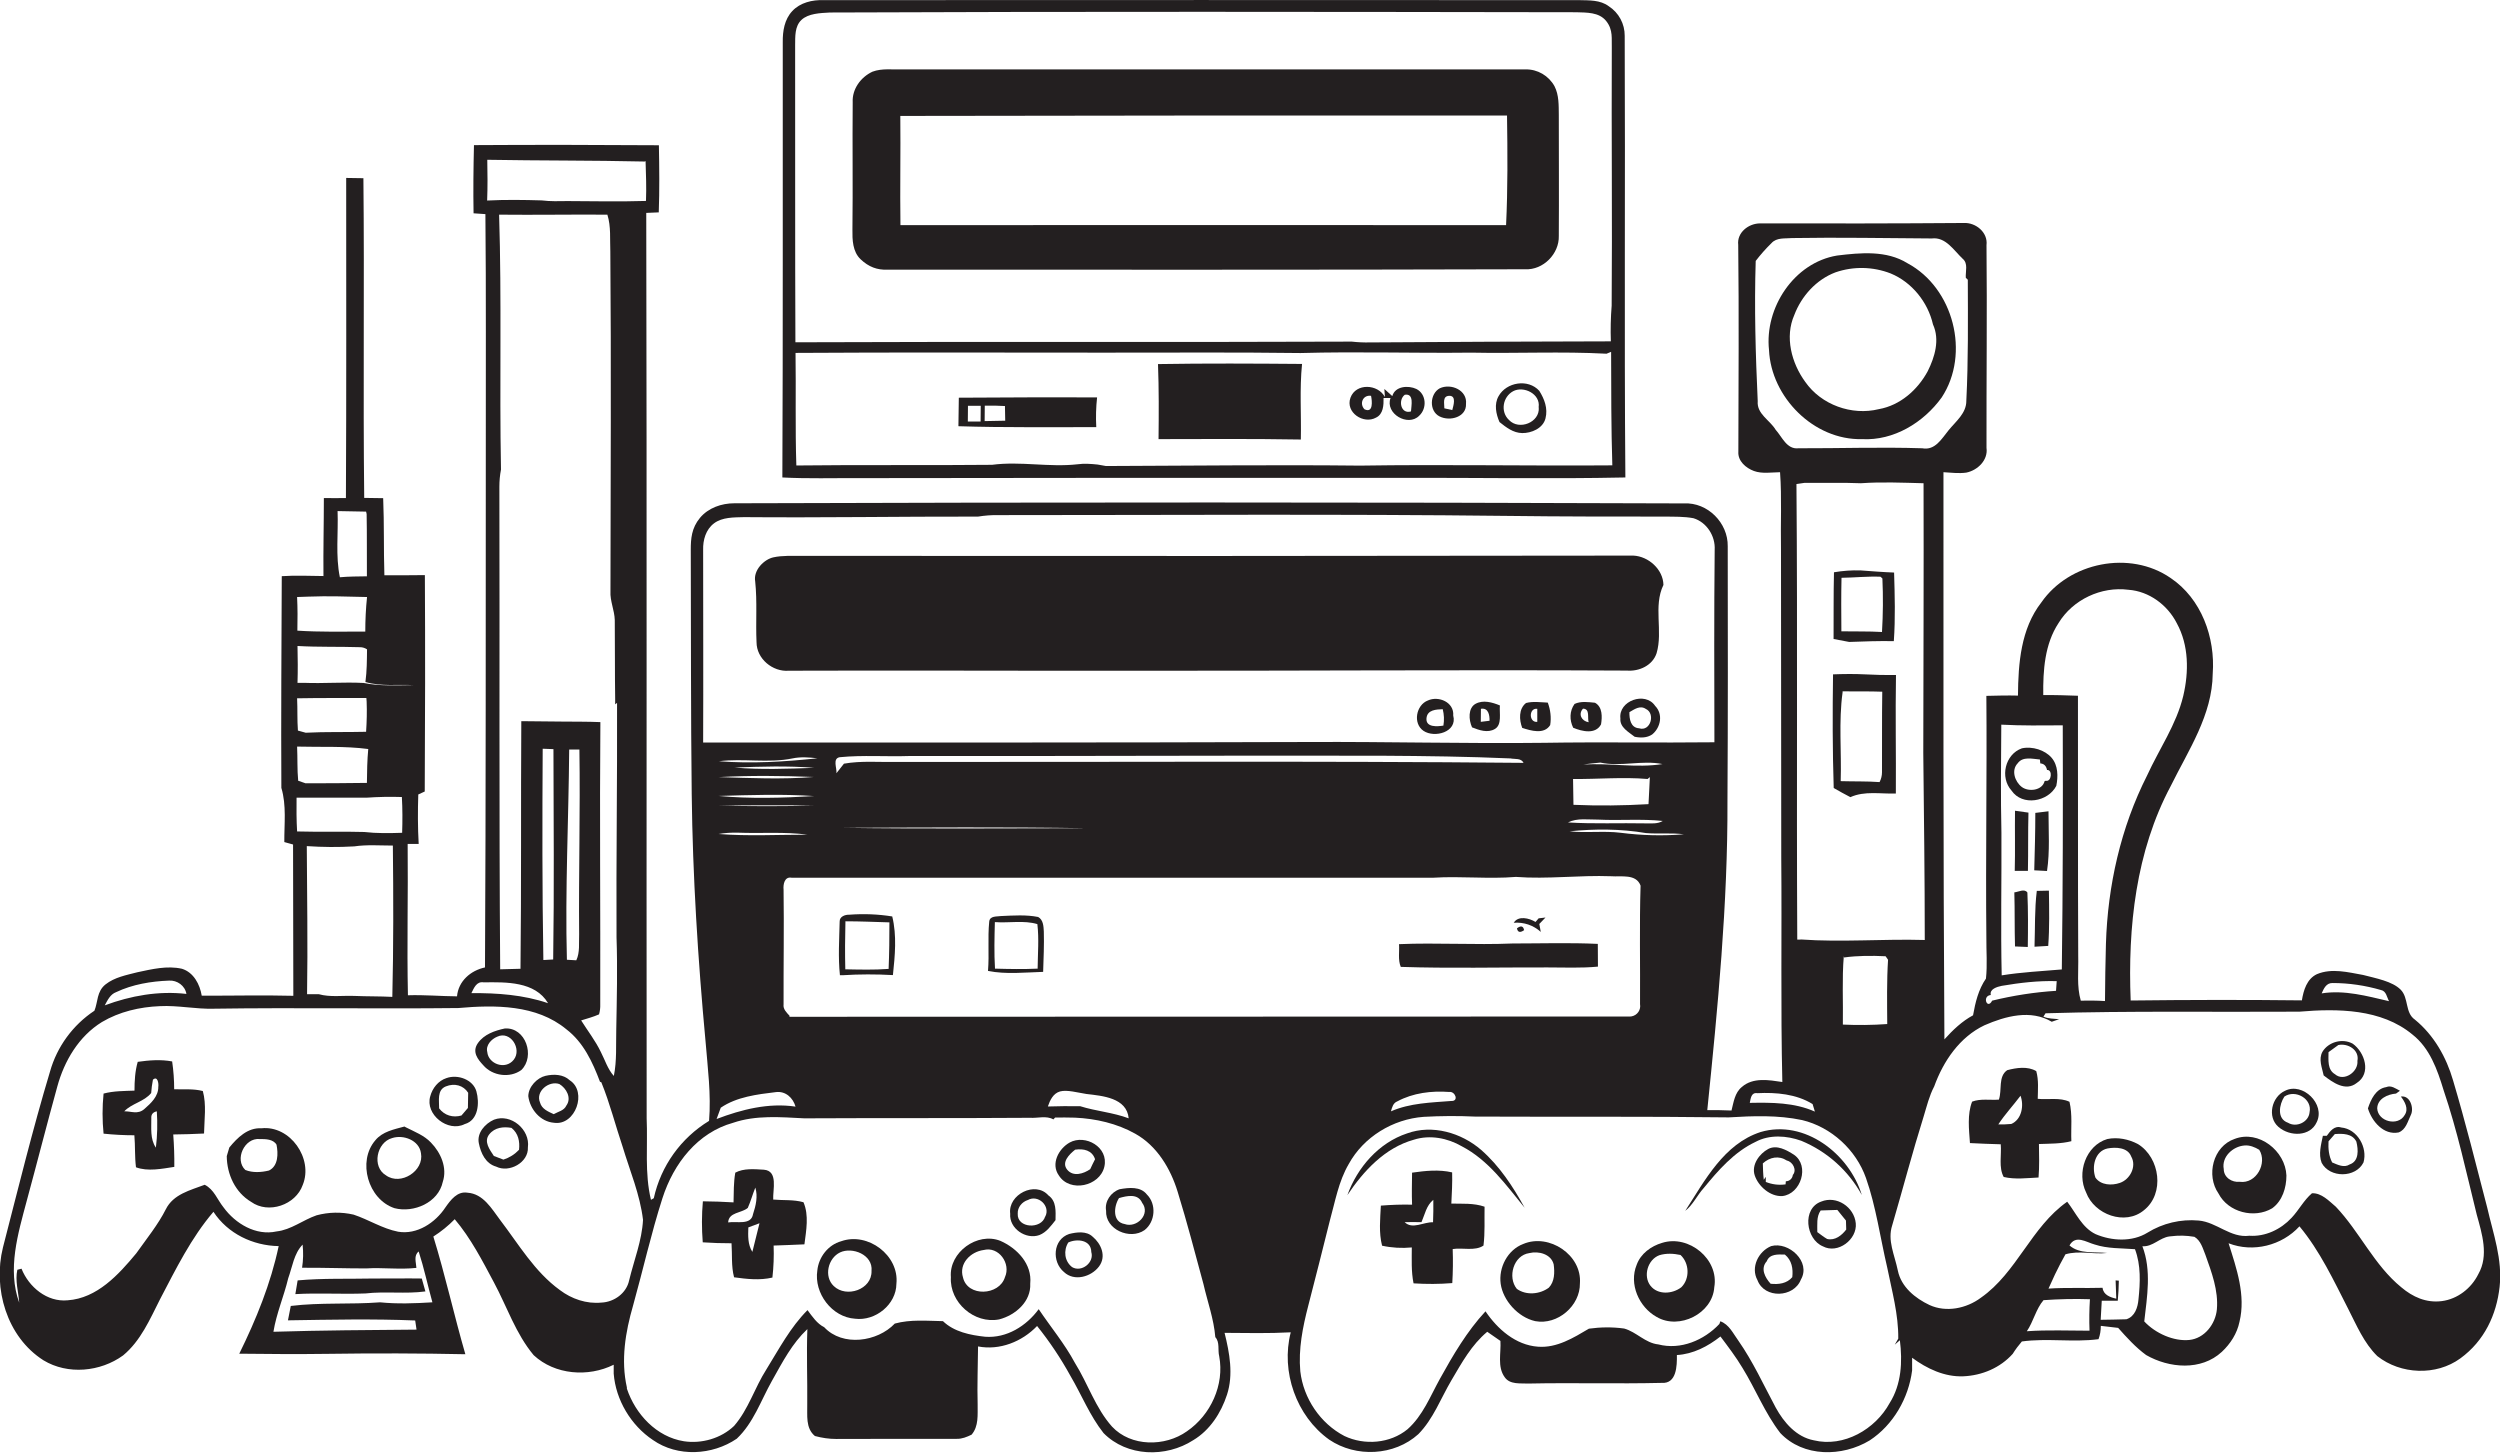 <?xml version="1.0" encoding="utf-8"?>
<!-- Generator: Adobe Illustrator 19.2.0, SVG Export Plug-In . SVG Version: 6.00 Build 0)  -->
<svg version="1.1" id="Layer_1" xmlns="http://www.w3.org/2000/svg" xmlns:xlink="http://www.w3.org/1999/xlink" x="0px" y="0px"
	 viewBox="0 0 1858.8 1080" style="enable-background:new 0 0 1858.8 1080;" xml:space="preserve">
<style type="text/css">
	.st0{fill:#231F20;}
</style>
<title>biseeise_Gaming_console_flat_black_logo_White_background_08f028a9-83ef-4c8e-973f-190b3191c5e1</title>
<path class="st0" d="M1115.2,524.5c-5.6-2.3-12.5-4.3-18.1-1.2s-5.2,11.8-2.6,17.5c5.3,2.1,11.6,4.4,17,1.2
	S1114.7,530.3,1115.2,524.5z M1107.5,535.9l-6.5,0.8c0-3.3,0-6.5,0.1-9.7C1106.7,526.1,1107.6,531.7,1107.5,535.9z"/>
<path class="st0" d="M1061.7,520.8c-8.8,3.3-11.4,17.1-3.3,22.6s25.4,1,22.1-11.4C1081.3,522.1,1069.6,517.2,1061.7,520.8z
	 M1073.2,539.5c-4.4,0.7-13,1.5-12.6-5.2s7.4-6.8,12.1-7C1073.7,531.3,1073.9,535.4,1073.2,539.5L1073.2,539.5z"/>
<path class="st0" d="M712.9,295.7c-0.1,7.1-0.2,14.1-0.3,21.2c34.1,1.1,68.3,0.6,102.5,0.7c-0.4-7.4-0.2-14.8,0.6-22.1
	C781.4,295.3,747.2,295.5,712.9,295.7z M729.1,313.4h-9.5c0-3.9,0-7.8,0.1-11.7h9.5C729.2,305.4,729.1,309.4,729.1,313.4
	L729.1,313.4z M732.1,313.1c0-3.8,0-7.7,0.1-11.5c5-0.1,10,0,15,0.3l0.2,10.9L732.1,313.1z"/>
<path class="st0" d="M1497.7,663.5c0.4,13.4,0.1,26.8,0.5,40.2l9.5,0.4c0.2-13.5,0.3-27-0.3-40.5
	C1505.2,660.5,1500.8,663.2,1497.7,663.5z"/>
<path class="st0" d="M1528.9,584.3c1.4-6.9,1.4-15.2-3.5-20.9s-14.3-8.7-22.1-7c-12.5,4.4-16.5,21.6-7.7,31.4
	C1503.6,599.6,1522.8,596.2,1528.9,584.3z M1500.2,567.5c3.8-5.3,11.1-3.2,16.5-2.8l0.3,2.9c2.7,0.2,4.4,1.8,5,4.9
	c4.3-0.4,3.4,9.1-0.9,8l-0.9,0.3c-1.7,7-11.9,8.2-17,4.3S1495.2,572.7,1500.2,567.5L1500.2,567.5z"/>
<path class="st0" d="M659.6,200.5c158.1,0,316.3,0.2,474.4-0.3c13.4,0.7,25.4-11.5,25-24.8c0.2-29.9,0-59.9,0-89.8
	c-0.1-7.2,0.2-14.9-3.2-21.5c-4.3-7.8-12.6-12.7-21.6-12.5H671.4c-7.5,0.3-15.5-1-22.7,1.7c-8.8,4.1-15.2,13-14.7,22.7
	c-0.3,31.5,0.2,63-0.2,94.6c-0.1,7.7,0.1,16.5,6.1,22.2S652.3,200.8,659.6,200.5z M669.4,86.2c150.4-0.3,300.8-0.4,451.1-0.3
	c0.4,27.2,0.6,54.4-0.7,81.5c-150.1-0.1-300.2-0.1-450.3,0C669.1,140.4,669.7,113.3,669.4,86.2L669.4,86.2z"/>
<path class="st0" d="M638.3,355.5c133.7-0.2,267.5-0.3,401.2-0.2c56.3-0.2,112.7,0.9,169-0.3c-0.9-109.4,0-218.9-0.5-328.3
	c0.1-8.9-4.4-17.3-11.9-22.1c-6.3-4.7-14.4-4.3-21.8-4.5C987,0,799.7,0,612.4,0.1C604-0.2,595,1.9,589.1,8.2s-7.2,15-7.1,23.1
	c-0.1,107.9,0.2,215.8-0.3,323.7C600.6,356,619.5,355.4,638.3,355.5z M1011.2,346.2c-63-0.7-126,0.1-188.9,0.3l-6.2-1.1
	c-5-0.5-9.9-0.9-14.9-0.2c-21.2,2.4-42.4-2.4-63.6,0.4c-48.5,0.5-97-0.1-145.5,0.5c-0.9-27.9-0.2-55.8-0.6-83.7
	c74.6-0.5,149.2-0.2,223.8-0.2c50.6,0.1,101.1-0.4,151.7,0.3c42.3-1.2,84.6,0.2,126.9-0.3c33.5,0.7,67.1-1,100.6,0.8l3.4-1.4
	c0.1,28.1,0,56.3,0.9,84.4C1136.3,346.5,1073.8,345.2,1011.2,346.2L1011.2,346.2z M591.2,33.6c0.1-6.4-0.4-14,4.7-18.8
	s13.9-5.1,21.2-5.5C802,8.5,986.9,8.8,1171.9,9.1c7.7,0.3,16.9-0.2,22.3,6.5s3.9,13.4,4.2,20.3c-0.3,63.8,0.4,127.6-0.1,191.4
	c-0.7,8.8-0.9,17.7-0.6,26.5c-59.7,0.1-119.5,0.4-179.2,0.8c-4.5,0.1-9-0.1-13.4-0.6c-137.9,0.6-275.8-0.1-413.7,0.5
	C591.1,180.9,591.3,107.2,591.2,33.6z"/>
<path class="st0" d="M861,270.7c0.7,18.6,0.6,37.2,0.4,55.8c35.3-0.1,70.6-0.3,105.8,0.3c0.4-18.7-1-37.5,0.9-56.2
	C932.4,270.3,896.7,270.1,861,270.7z"/>
<path class="st0" d="M1498,647.5h9.8c0.3-14.4,0-28.9,0.4-43.3l-10-1.4C1498,617.6,1498.4,632.5,1498,647.5z"/>
<path class="st0" d="M1053.1,289.2c-5.9-2.8-15.8-2.2-17.9,5.3l-5.9-5.3l0.4,6c-5.2-9.8-21.6-10.5-25.6,0.5s9.8,20,19,14.8
	c5.5-2.6,5.7-9.4,5.6-14.6h5.2c-4.3,11.6,13,21.7,21.3,13.2C1061.2,303.6,1060.5,292.9,1053.1,289.2z M1014.5,304.3
	c-4-4.2-1.1-10.9,4.9-10C1020.2,298.1,1021.2,307.5,1014.5,304.3L1014.5,304.3z M1049.1,305.9c-7.6,2.3-9.8-8.5-4.6-12.4
	C1051.6,292.4,1049.3,301.6,1049.1,305.9L1049.1,305.9z"/>
<path class="st0" d="M1386.6,501.4c-7.9-0.4-15.8-0.3-23.7,0c-0.4,28.2-0.4,56.4,0.5,84.5c4.1,2.4,8.2,4.6,12.4,6.8
	c10.6-4.8,22.5-2.3,33.8-2.7c0.2-29.4-0.4-58.7,0.1-88.1C1402,502,1394.3,501.8,1386.6,501.4z M1399.3,574.2c0,2.5-0.6,5-1.8,7.3
	c-9.6-0.7-19.2-0.4-28.9-0.7c0.7-22-1.6-44.2,1.4-66V514c9.8,0.2,19.7-0.1,29.5,0.3C1399.2,534.3,1399.4,554.3,1399.3,574.2
	L1399.3,574.2z"/>
<path class="st0" d="M1514.4,662.4c-1.7,13.8-1.2,27.7-1.7,41.5l10.2-0.6c1-13.7,0.7-27.4,0.5-41.1L1514.4,662.4z"/>
<path class="st0" d="M1114.2,294.6c-3.4,6-1.9,13.2,0.7,19.2c4.9,3.9,10.2,8.1,16.9,8.2s15.4-3.4,17.3-10.9s-0.8-14.4-4.6-20.5
	C1136.2,281.4,1120,284.1,1114.2,294.6z M1144.1,303c0.9,11.1-14.7,17.2-22.1,9.3c-6.6-6.1-4.7-17.2,3-21.4s20.6,1.9,19,12
	L1144.1,303z"/>
<path class="st0" d="M1408.1,476.7c1.2-17,0.7-34,0.2-51c-8.4-0.3-16.7-1-25-1.6c-6.6-0.2-13.2,0.3-19.7,1.4
	c-0.4,16.5-0.2,33.1-0.3,49.6l11.6,2.2C1385.8,476.9,1396.9,476.5,1408.1,476.7z M1369.2,429.6c9.6-0.1,19.3-1.2,29-0.8l1.4,1.3
	c0.6,13.3,0.5,26.5-0.3,39.8c-10.1-0.6-20.2-0.3-30.2-0.5c-0.1-13.2-0.2-26.5,0.1-39.7V429.6z"/>
<path class="st0" d="M1070.5,288.7c-7.5,4.1-8.1,16.9-0.2,20.9s20.2,0.4,19.7-9.3C1091.1,290.1,1078.8,284.8,1070.5,288.7z
	 M1079.8,304.9l-5.9-1.3c0.1-3.4-1.7-9.2,3.7-9.3S1080.7,301.4,1079.8,304.9L1079.8,304.9z"/>
<path class="st0" d="M1384.4,326.5c23.6,1.3,45.8-12.3,59.3-31c21.4-32.6,8.8-81.5-25.5-99.8c-15.6-9.7-34.9-7.8-52.3-5.7
	c-32,5.3-54,38.8-50.6,70.3C1316.9,295.4,1348.7,327.4,1384.4,326.5z M1334.1,234.2c5.3-14,16.3-26.3,30.6-31.7
	c13.3-4.6,27.9-4.3,41,0.8c15.8,6.5,27.7,21.3,31.5,37.9c5.2,11.4,1.4,24.2-3.9,34.8c-7.5,13.9-20.5,25.4-36.3,28.2
	c-20.2,5-42.9-3.2-54.8-20.3C1332,269.9,1326.9,250.5,1334.1,234.2z"/>
<path class="st0" d="M1523.1,603.2l-9.8,1.2c0,14.2-0.4,28.5-0.8,42.7l9.5,0.5C1524.2,632.9,1523.1,618,1523.1,603.2z"/>
<path class="st0" d="M743.8,922.6c-17.1-6.8-38.3,8.5-36.8,27c-1.1,18.8,17.4,35,35.9,31.4c12-3.1,23.8-13.2,23.1-26.6
	C767.5,939.9,756.3,928.1,743.8,922.6z M747.2,949.6c-4.2,13.8-27.8,14.9-31.2,0.2c-3.2-10.3,5.6-19.1,15.4-20.4
	C742.6,926.5,751.8,939.5,747.2,949.6z"/>
<path class="st0" d="M1354.1,893.4c-14.4,5.1-11.5,28,1.3,33.3c11,5.9,25.6-5.1,24.4-17.2S1365.5,888.7,1354.1,893.4z M1358.5,921.2
	c-2.6-1.5-4.9-3.4-7.3-5.1c0.1-5.5-0.8-11.4,2.5-16.1l12.4-0.4l6.4,7.9c0,1.7,0.1,5,0.2,6.7C1369.4,918.5,1364.4,922.6,1358.5,921.2
	z"/>
<path class="st0" d="M1235.8,924.1c-8.2,2.4-15.9,8-18.9,16.3c-5.9,14.3,1.7,31.5,14.9,38.8c16.7,9.8,41.5-2.5,42.8-22.1
	C1278.3,936.3,1255.7,917.8,1235.8,924.1z M1250.1,957.1c-6.6,5.1-17.5,5.9-23-1.2s-2.1-19.3,6.6-22.6c5.1-1.6,10.6-1.3,15.8-0.2
	C1256.1,939.2,1256.6,950.7,1250.1,957.1L1250.1,957.1z"/>
<path class="st0" d="M1132.6,924.9c-11.7,4.4-18.5,17.6-16.8,29.7s12.7,24.8,25.7,27.7c16.6,3.1,33.4-11.4,33.2-28.1
	C1176.3,933.1,1151.8,916.8,1132.6,924.9z M1151.6,957.4c-6.7,5-16.9,5.9-23.8,0.9c-7.1-8.7-2.5-25,9.3-26.6
	c6.9-1.7,16.2,0.7,18.1,8.4C1156,946.1,1155.9,952.9,1151.6,957.4L1151.6,957.4z"/>
<path class="st0" d="M1316.9,926.5c-9.5,3.9-15.4,15.8-10.2,25.3c5.2,14,27.1,13.1,32.3-0.4C1346.7,938.2,1330,922.9,1316.9,926.5z
	 M1332.6,949.6c-4.1,4.8-10.1,5.5-16.1,4.9c-4.1-4.5-7.8-11.3-2.9-16.7c2.2-5.7,8.5-5.1,13.5-5
	C1332.3,937.1,1333.3,943.3,1332.6,949.6z"/>
<path class="st0" d="M1325.2,889.3c13.8-1.5,20.5-22.5,8.7-30.7c-5.5-3.5-12.8-7.7-19.2-4.3s-12.7,11.7-10,19.7
	S1316.1,889.8,1325.2,889.3z M1328.6,862.9c4.4,0.9,7.6,7.1,4.4,10.7c-0.3,2.7-2.5,4.7-5.2,4.7l-0.2,2.3c-5,0.7-10,0.1-14.7-1.8V875
	l-1.5,2.2c-0.5-4.1-0.6-8.2-0.7-12.2C1315.9,860.3,1322.6,859,1328.6,862.9L1328.6,862.9z"/>
<path class="st0" d="M1127.9,690.2c0.5,3,2.3,3.5,5.3,1.4C1132.6,688.5,1130.9,688,1127.9,690.2z"/>
<path class="st0" d="M1150.5,719.3c12.5,0,25.1,0.6,37.6-0.6c0-5.7,0-11.3-0.1-16.9c-21.1-1-42.3-0.3-63.4-0.3
	c-28.1,1.2-56.2-0.7-84.4,0.5c0.4,5.5-0.9,11.7,1.3,16.9C1077.8,720.1,1114.2,719.2,1150.5,719.3z"/>
<path class="st0" d="M1101.3,855c-14.8-12.8-36.3-19.1-55.1-12.3c-21.1,7-37,25.3-44.4,45.9c12-18,27.9-35.2,49.4-41.2
	c11.9-3.8,25-1.3,35.7,4.9c19.8,10.3,33,28.9,46.7,45.7C1125,882.3,1114.9,866.9,1101.3,855z"/>
<path class="st0" d="M1079.1,894.9c0.4-7.7,0.8-15.5,0.6-23.2c-9.8-2.3-20-1.2-29.8,0.2c-0.1,7.9-0.3,15.9,0,23.8
	c-7.7-0.2-15.5,0.1-23.2,0.7c-0.5,9.9-1.6,20.1,0.9,29.8c7.3,1.6,14.7,2,22.1,1.3c0,8.9-0.5,17.9,1.3,26.7
	c9.6,0.6,19.2,0.6,28.8-0.2c0.5-8.4,0.6-16.9,0.3-25.3c7.4-1.2,16.6,1.7,22.9-2.6c1.2-9.6,0.6-19.3,0.8-28.9
	C1095.7,894.4,1087.3,895.1,1079.1,894.9z M1065.5,908.8c-6.8-0.4-15.4,5.6-21.1-0.1c4.1-0.1,8.3-0.1,12.5,0
	c2.5-5.7,3.6-12.4,8.8-16.6C1065.8,897.7,1065.7,903.2,1065.5,908.8L1065.5,908.8z"/>
<path class="st0" d="M1134.6,522.7c-5.5,4.4-5.1,12.5-2.8,18.5c6.5,2.1,16.3,5.1,20.8-2.1c0.9-5.6,0.2-11.4-1.8-16.7
	C1145.5,522.2,1139.9,521.3,1134.6,522.7z M1143,527v9.7C1136.7,537.5,1136.5,526.2,1143,527L1143,527z"/>
<path class="st0" d="M1749.3,776c-7.6-4.2-18-1.4-22.5,6c-3.1,5.6-0.3,11.9,0.9,17.6c6.7,5.2,16.3,12.2,24.6,5.6
	C1763.3,798.1,1758.3,782.4,1749.3,776z M1736.1,798.7c-5.8-3.4-4.8-10.7-4.8-16.4l7.3-5.3c7.2-1.5,15.8,3.7,14.2,11.8
	C1753.6,797,1742.7,804.5,1736.1,798.7L1736.1,798.7z"/>
<path class="st0" d="M1785.1,815.3c2.9,3.8,6,9.1,2.8,13.8c-4.9,8.6-19.9,4.9-20.4-5c0.2-7.2,7.8-10.5,14-11l2.9-2.1
	c-3.2-1.6-6.5-4.3-10.2-2.7c-7.8,1.2-11.4,9.2-13.6,15.8c2.9,9.6,11.6,20.1,22.8,17.9c5.5-2,6.9-8.5,9.2-13.2
	S1792.1,814.2,1785.1,815.3z"/>
<path class="st0" d="M1740.7,838.3c-4.9-1.6-8.2,2.7-10.7,6.2h-2.9c-1.3,6.5-3.4,13.6-0.9,20.1c6.1,11.4,25.3,11.3,31.1-0.3
	C1760.5,853.3,1752.8,839.4,1740.7,838.3z M1747,865.8c-4.2,2.7-8.9,0.2-13-1.5c-2.5-4.9-3-10.3-2.7-15.7l4.7-5.4
	c5.9-0.4,12.9-0.5,16,5.6C1753.5,854.8,1754.1,863.4,1747,865.8z"/>
<path class="st0" d="M1849.3,897.9c-8.2-31.6-16.1-63.3-25.4-94.6c-5-17.3-14.3-33.7-28.4-45.2c-7.5-5.2-4.4-16.1-10.6-22.3
	s-18.3-8.4-27.9-10.9c-11.2-2-23.3-5.2-34.3-0.6c-7.5,3.5-10,12-11.2,19.5c-42.5-0.5-84.9-0.4-127.3,0.1
	c-2.2-54.4,3.8-110.8,29.8-159.5c13.1-26.6,30.9-52.7,31.2-83.5c2-26.9-8.4-55.8-31.4-71.2c-30.2-20.8-75.3-11.7-96,18.2
	c-15.3,19.6-17.2,45.4-17.4,69.3c-7.8-0.2-15.7,0-23.5,0.2c0.5,59.9-0.6,119.7,0,179.6c-0.1,10.2,0.8,20.4-0.3,30.6
	c-5.6,8.1-7.9,17.7-9.6,27.3c-8.2,4.4-15.1,11-21.3,17.9c-0.9-140.5-0.7-281.1-0.7-421.7c5.6,0.3,11.3,1.1,17,0.3
	c8.4-1.7,16.3-9.3,15-18.4c-0.1-50.2,0.5-100.5,0-150.7c1.2-9.5-8-17-17-16.5c-50.4,0.4-100.9,0.4-151.3,0.3
	c-8.6,0-17.4,6.8-16.3,16c0.6,51.2,0.2,102.5,0.1,153.7c-0.5,7,5.6,12.2,11.6,14.4s13,1,19.4,0.9c1.4,19.1,0.3,38.4,0.7,57.6
	c0.1,76.4,0.2,152.8,0.2,229.1c0.5,55.6-0.5,111.1,0.8,166.7c-10-1.5-21.8-3.6-30.1,3.7c-5.3,4.3-6.1,11.3-7.7,17.5
	c-6-0.2-12-0.4-18-0.3c7.8-76.4,15.3-153.2,15-230.1c0.4-63,0.3-126.1,0.2-189.1c0.3-17.4-14.9-32.8-32.5-31.9
	c-235.3-0.9-470.7-0.9-706.1-0.1c-9.5,0-19.4,3.4-25.6,10.9s-6.8,15.4-6.8,23.6c0.2,60.6,0,121.2,0.7,181.8s4.6,122.8,10.3,184
	c1.6,19.6,4.2,39.2,2.6,58.9c-21,12.8-35.8,33.5-41.1,57.5l-2.1,1.2c-4.8-19.9-2.3-40.4-3.2-60.6c-0.2-224.4,0.2-448.8-0.3-673.2
	l9.3-0.4c0.6-16.6,0.4-33.2,0.1-49.9c-45.9-0.3-91.7-0.4-137.5-0.1c-0.4,16.9-0.6,33.8-0.3,50.7l8.8,0.6
	c0.6,58.7,0.2,117.5,0.3,176.2c-0.1,128,0.1,256-0.6,383.9c-10.7,2.3-19.8,10.2-20.8,21.5c-12.2-0.1-24.3-1.2-36.5-0.8
	c-0.8-37.5,0.2-75-0.2-112.5h8.2c-0.7-12.3-0.7-24.6-0.3-36.8l4.8-2.2c0.3-53.6,0.4-107.2,0.1-160.9c-10,0.1-20,0.2-30.1,0.1
	c-0.6-19.1-0.1-38.2-0.9-57.3l-14.1-0.2c-0.9-79.2,0.2-158.5-0.6-237.7l-12.8-0.2c0,79.3,0.2,158.7-0.2,238
	c-5.5,0.1-10.9,0.1-16.4,0c0,19.3-0.5,38.6-0.3,58c-10.3-0.1-20.7-0.6-31,0.1c-0.2,52.5-0.6,104.9-0.3,157.4
	c3.9,13,2.1,26.8,2.2,40.3l6.5,1.8c0.1,37.5,0.2,75,0.2,112.5c-22.7-0.6-45.4,0-68.1-0.1c-1.4-8.4-6-17.3-14.7-20
	c-11-2.5-22.4,0.3-33.2,2.6c-8.1,2.1-16.9,3.7-23.6,9s-5.6,13.1-8.3,19.6c-16,10.6-27.8,26.7-33,45.2c-13,43.2-23.7,87.1-35,130.8
	C-5.4,958,5,994,32.3,1011.4c18.1,11,42.4,8.6,59.2-3.6C104.6,997,111.4,981,119,966c11.8-22.5,23.1-45.6,39.7-65
	c10.6,16.2,29.3,25.2,48.5,25.5c-5.9,27.9-16.7,54.4-29.3,80c22.3,0.3,44.6,0.4,66.9,0.1c33.7-0.5,67.5-0.4,101.2,0.3
	c-8.4-29-14.9-58.6-23.8-87.5c5.8-3.7,11.1-8,15.9-12.9c12,14.2,20.5,30.8,29.2,47.1c9.7,18.1,16.2,38.1,29.5,54
	c15.8,14.7,40.6,16.5,59.5,7.1c0,2.2,0,4.4,0,6.6c1.5,19.5,12.8,38.5,29.2,49.4c18.3,12.8,44.1,11.4,62.3-1
	c12.4-11.7,17.9-28.3,26.1-42.9s15-27.8,26.4-38.6c-0.7,18.6,0.1,37.3-0.1,55.9c0.2,8.1-1.4,17.7,5.7,23.6
	c5.2,1.4,10.5,2.2,15.9,2.2c29.9-0.2,59.8,0,89.6-0.1c3.9,0.1,7.5-1.4,11-3.1c5.4-6.3,4.4-14.8,4.5-22.5
	c-0.4-14.4,0.2-28.7,0.3-43.1c16.1,3.1,32.7-3.5,43.9-15.2c9.3,11.6,17.6,24,24.8,37.1c8.3,14.1,14.4,29.6,24.6,42.5
	c17.4,17.7,46.4,18.4,66.7,5.3c12.4-7.4,20.7-20.3,25.1-33.8c4.9-15,1.9-31.1-1.8-46c16.4,0.1,32.9,0.5,49.2-0.4
	c-7.5,29.2,4.1,62.3,28.6,79.8c19.9,13.5,48.4,12.1,66.3-4.1c11.1-11.3,16.6-26.5,24.5-39.9s15-26.4,26.7-36.2l9.8,6.8
	c0.6,8.9-2.5,19.2,3.2,27c3.9,5.6,11.6,4.4,17.6,4.7c33-0.7,66.1,0.3,99.1-0.5c11.2,0.8,11.4-12.8,11.3-20.7
	c12.1-0.7,23-6.4,32.4-13.8c5.7,7.6,11.5,15.2,16.4,23.4c9.8,15.9,16.6,33.5,28.1,48.4c17.1,18.1,46,17.8,66.4,5.5
	c17.6-11.5,29-31.5,31.6-52.1c0-3.2,0-6.3,0-9.4c10.9,8.1,24.2,14.4,38.1,13.8s27.4-6.3,36.7-16.7c2-3.2,4.3-6.3,6.8-9.2
	c18.9-2.6,38.1,0.8,57-1.7c1.2-3.2,1.7-6.5,1.7-9.9l12.9,1.5c6.4,7.2,13,14.5,20.8,20.2c17.1,9.8,40.9,11.9,56.3-2.4
	c6.4-6,11.3-13.6,13.1-22.3c4.8-19.8-2.2-39.7-8.1-58.4c18.2,7.1,39.6,1.7,52.7-12.6c15.3,18.4,25.4,40.2,36.2,61.3
	c6.3,12.3,11.7,25.4,21.7,35.2c17.4,13.7,43.7,14.8,61.7,1.7s26.9-32.6,29.2-53.1S1853.7,917.2,1849.3,897.9z M1734.3,730.9
	c12.2,0,24.3,1.8,36,5.2c4,0.8,4.3,5.3,6,8.3c-16.4-3.8-33.1-8.5-50.1-5.8C1727.8,735,1729.6,730.8,1734.3,730.9z M1530.6,463.2
	c10.6-17.4,31.7-27.3,51.9-24.7c15.4,1.1,29.1,11.3,36,24.9c9,16.4,9,36.2,4.8,54c-5.1,21.3-17.9,39.5-26.9,59.2
	c-19.6,38.7-29.3,82-30.6,125.2c-0.4,14.2-0.6,28.3-0.7,42.5c-6-0.4-12-0.4-18-0.3c-3.1-10.7-1.6-22-1.9-33
	c-0.3-64.6-0.1-129.2-0.2-193.7c-8.6-0.3-17.2-0.6-25.8-0.5C1519,498.5,1520.2,479,1530.6,463.2z M1488,538.8
	c15.2,0.8,30.5,0.6,45.7,0.5c0.2,60.5,0.1,121-0.7,181.5c-14.9,1.3-29.9,2-44.7,4.4c-0.8-35.4,0-70.8-0.2-106.1
	C1487.5,592.4,1487.8,565.6,1488,538.8z M1480.2,739.8c-1.1-4.4,4.7-6.1,8.1-6.8c13.5-2.3,27.2-3.9,40.9-3.5l-0.5,7.2
	c-16,1-31.9,3.5-47.5,7.3C1477.6,751.1,1473.4,740.5,1480.2,739.8z M1320.2,319.5c-4.3-7.2-14.1-11.7-13.3-21.2
	c-1.6-34.7-2.6-69.6-1.5-104.3c3.6-4.7,7.5-9.1,11.7-13.2c3.9-4.4,10.2-3.3,15.5-3.8c34.6-0.6,69.2,0.1,103.7,0.3
	c10.4-1.3,16.4,8.9,23,15.1c4.2,3.5,2,9.4,2.3,14.1l1.5,1.5c0.1,30,0.4,60.1-1.1,90c0.1,9.2-7.8,15.3-13.1,21.8
	s-10.1,15.3-19.7,13.5c-30.7-1-61.4,0.1-92,0C1328.5,334.3,1325,324.8,1320.2,319.5L1320.2,319.5z M1403.2,761.4
	c-11,0.8-22,0.9-33,0.4c0.3-17-0.7-34,0.7-50.9l0.2,1c10.2-1.4,20.6-1.4,30.9-0.9l1.8,2.6C1402.8,729.5,1403.1,745.4,1403.2,761.4
	L1403.2,761.4z M1338.8,698.6h-2.5c-0.6-112.9,0.3-225.8-0.6-338.7l6.1-0.9c13.9,0.2,27.9-0.3,41.8,0.3c15.5-1.1,31-0.4,46.6,0
	c0.2,66.9-0.1,133.8-0.2,200.7c0.5,46.3,1.1,92.6,1.1,138.9c-30.9-0.9-61.7,1.8-92.4-0.4L1338.8,698.6z M1306.6,812.8
	c14-0.7,29,0.6,41.1,8.1l1.7,5.6c-15.3-6.8-32-6.8-48.4-6.5C1301.7,816.7,1302,812.1,1306.6,812.8L1306.6,812.8z M522.8,552.4
	c0.2-47.9,0-95.7,0-143.6c-0.2-7.3,2-15.1,8.1-19.7s14.7-4.4,22.3-4.6c58,0.5,116-0.5,174-0.4c5-0.8,10-1.2,15.1-1.1
	c126.6,0,253.3-0.9,379.9,0.6c38.6,0.5,77.1,0.5,115.7,0.5c7.1,0.1,14.2-0.1,21.2,1.2c9.9,3,16.4,13.3,15.8,23.5
	c-0.5,47.7-0.3,95.4-0.2,143.1c-42.2,0.5-84.4-0.3-126.6,0.4c-58.2,0.7-116.4-0.9-174.5-0.6c-148.5,0.5-297.1,0.4-445.6,0.4h-5.2
	V552.4z M1225,579.2l1.7-1.4c-0.1,2.1-0.3,6.3-0.4,8.4c-0.2,3.9-0.4,7.8-0.6,11.7c-18.6,1.1-37.2,1.3-55.8,0.5
	c0-6.4-0.3-12.8-0.3-19.2C1188,579.4,1206.6,577.6,1225,579.2z M1177.3,568.5c4.1-0.8,8.4-1,12.6-1.5c15.3,3.3,30.9-2,46.2,1.1
	C1216.6,571.2,1196.9,567.1,1177.3,568.5z M1188.4,609.4c16,0.8,32-0.7,47.9,1c-3.8,2.3-8.4,1.8-12.6,1.8
	c-19.3-0.4-38.6,0.5-57.9-0.7C1172.8,608,1180.9,609.5,1188.4,609.4z M1223.7,619.4c9.4,0.8,18.9-0.3,28.3,0.9
	c-15.6,1.3-31.3,0.9-46.9-1.1c-12.7-1.6-25.4,0.3-38.1-1.1C1185.7,616.2,1205,616.2,1223.7,619.4L1223.7,619.4z M666.7,566.5
	c-13.1,0.3-26.3-1-39.2,1.3l-5.6,7.1c0.5-3.7-3.1-10.9,2.4-11.9c17.3-1.7,34.7-0.3,52-0.9c117.2,0.2,234.4-0.5,351.7-0.2
	c31.7,0.2,63.4,0.6,95.1,2c3.3,0.7,7.9-0.4,9.7,3.3C977.4,565.7,822,566.7,666.7,566.5L666.7,566.5z M808.3,615.8
	c-60.5,0-121,0.6-181.6-0.3c60.5-0.2,121-0.7,181.5,0.3H808.3z M534.2,620.1c4.7-0.8,9.5-1.1,14.3-1c17.3,0.7,34.7-0.8,52,1.5
	C578.3,620.6,556.2,621.8,534.2,620.1L534.2,620.1z M591.5,822.8c-20-3-40.1,2.1-58.7,9.2l3.1-8.4c11.9-8.1,27-9.9,41-11.6
	C584.1,811.1,589.6,816.2,591.5,822.8L591.5,822.8z M534.7,598.9c23.5,0,46.9-0.4,70.4,0.1C581.6,599.5,558.1,599.6,534.7,598.9z
	 M534.2,591.8c23.7-0.7,47.5-1.5,71.2,0.1C581.7,593.3,557.8,594,534.2,591.8L534.2,591.8z M605.1,577.7
	c-23.5,1.9-47.2,0.8-70.8,0.1C557.9,576.5,581.6,576.8,605.1,577.7L605.1,577.7z M546.2,570.7c19.6-0.8,39.5-1.4,59.1,0.2
	C585.6,571.6,565.9,572.4,546.2,570.7L546.2,570.7z M534.5,566c18.2-2.3,36.7,1.6,54.7-2.1c6.1-1.3,12.4-0.8,18.6-0.1
	C583.4,566.4,558.9,567.9,534.5,566z M362.3,118.8c39,0.7,78,0.4,117,1.3l0.7-0.3c0.3,9.8,0.7,19.7,0.3,29.6
	c-19.4,0.6-38.9,0.2-58.3,0.1c-6.4,0.1-12.8,0.3-19.2-0.5c-13.5-0.4-27.1-0.6-40.6,0.1C362.6,138.9,362.5,128.9,362.3,118.8z
	 M458.4,697c0.8,22.9,0.2,45.7-0.2,68.6c-0.3,11.5,0.5,23.1-1.8,34.4c-4.6-5.1-6.6-11.9-9.7-17.9c-4-8.3-9.7-15.6-14.6-23.4
	c4.5-1.4,9-2.6,13.3-4.5c0.7-2.4,1-5,0.9-7.5c0.2-70-0.5-139.9,0.1-209.8c-9.6-0.4-19.2-0.3-28.8-0.4s-20-0.2-30-0.3
	c-0.4,61.4,0.1,122.7-0.6,184.1l-15.1,0.4c-0.9-119.6-0.3-239.3-0.6-358.9c0-4.3,0.4-8.5,1.2-12.7c-1.2-63.1,0.6-126.4-1.4-189.5
	c26.8,0.3,53.6-0.2,80.5,0c2.8,8.9,1.8,18.4,2.2,27.6c0.7,84.1,0.2,168.3,0.1,252.4c-0.4,7.3,3,14.1,3.2,21.4
	c0.2,19.6,0,39.3,0.3,58.9v3.8l1.4-1.1C459,580.7,458.1,638.8,458.4,697z M430.6,694.7c-0.3,6.4,0.7,13.3-2.1,19.3l-7-0.4
	c-1.4-52.1,1.3-104.2,1.7-156.3h7.6C431.5,603.1,430.2,648.9,430.6,694.7z M411.3,713.4l-7.3,0.4c-0.9-52.4-0.8-104.7-0.5-157.1
	l8,0.3C411.6,609.1,412.1,661.2,411.3,713.4L411.3,713.4z M359.6,730.4c16.5-0.2,38.3-0.8,47.9,15.5c-18.4-6.3-37.8-7.6-57-7.5
	C352.4,734.6,354.3,729.5,359.6,730.4z M307.7,509.4c-12.5,0.1-25,0.9-37.3-1.6c-14.8-0.8-29.6,0.5-44.4-0.1h-4.8
	c0.3-9.1,0.2-18.3,0-27.4c15.5,0.9,31,0.4,46.5,0.9c1.9,0,3.7,0.6,5.2,1.6c-0.1,8.1-0.1,16.2-1.2,24.3
	C283.5,510.5,295.7,508.8,307.7,509.4L307.7,509.4z M273.8,556.9c-0.8,8.4-0.9,16.8-1,25.2c-15.2,0.3-30.4,0.2-45.6,0.3l-5.5-1.9
	c-0.8-8.4-0.4-16.9-0.8-25.4c17.6,0.5,35.4-0.5,52.8,1.8H273.8z M220.9,519.2c17.2-0.3,34.3-0.2,51.5-0.2l0.2,2.6
	c0.3,7.5,0.1,15-0.4,22.5c-15,0.4-29.9-0.1-44.9,0.7l-5.8-1.6C220.9,535.1,221.3,527.2,220.9,519.2L220.9,519.2z M251,380l21.2,0.4
	l0.4,1.8c0.3,15.4,0.1,30.9,0.2,46.3c-6.7,0.1-13.5,0.1-20.1,0.7C249.4,413.3,251.6,396.3,251,380z M229.5,443.6
	c14.4-0.6,28.9,0,43.4,0.3c-0.9,8.5-1.3,17.1-1.3,25.7c-16.9,0-33.7,0.4-50.5-0.7c0.2-8.3,0.2-16.6-0.2-25L229.5,443.6z
	 M220.6,593.1h51.8c8.8-0.6,17.6-0.8,26.4-0.5c0.5,8.9,0.5,17.7,0.2,26.6c-9.4,0.3-18.8,0.5-28.2-0.6c-16.6-0.5-33.2,0.1-49.9-0.4
	c-0.5-8.4-0.5-16.7-0.4-25.1H220.6z M228.2,629.1c11.7,0.8,23.5,0.9,35.2,0.2c9.5-1.4,19.1-0.6,28.7-0.6c0.4,37.5,0.5,75-0.4,112.5
	c-9.3-0.5-18.6-0.3-27.9-0.7s-18.2,1.1-26.8-1.3h-8.7c0.6-36.7,0-73.4-0.2-110.1H228.2z M86.3,737.7c12.2-5.8,26-8.1,39.4-8.6
	c6-0.4,11.9,3.8,12.9,9.9c-20.6-2.4-41.4,1.3-60.7,8.5C80,743.6,82,739.3,86.3,737.7z M308.7,981.8l1,6.8
	c-35.5,0.3-70.9,0.5-106.4,1.6c2.2-13.6,7.8-26.4,11-39.8c3.1-8.5,4.2-18.3,10.7-25c0.6,5.7,0.5,11.5-0.4,17.2
	c15.9-0.1,31.8,0.5,47.6,0.5c12.5-0.8,25,1,37.4-0.4c-0.2-4.2-2.2-9.1,1.7-12.2c4,12.4,6.7,25.2,10.2,37.8
	c-12.9,0.8-26.1,1.3-38.9,0c-22.1,1.7-44.4,0-66.4,2.7c-0.7,3.6-1.4,7.2-2.1,10.7C245.7,981.2,277.3,980.5,308.7,981.8z
	 M447.1,968.5c-11,1.1-22.1-2.7-30.8-9.3c-18.8-13.6-30.6-34-44.5-52.2c-6.3-8.4-12.5-19.4-24.2-20.2c-7.6-1.3-12.6,5.5-16.4,10.9
	c-7.5,11.4-21.1,20.5-35.2,18.1c-11.7-2.3-21.9-9-33.1-12.7c-9.1-2.1-18.5-1.9-27.5,0.5c-10.2,3.5-18.9,10.8-29.8,12
	c-15.3,3.4-30.6-5.8-39.4-17.9c-4.6-5.7-7.1-13.4-14-16.8c-10.8,4.1-23.3,7-28.9,18.2s-14.4,22.1-22,32.8
	c-13.1,15.8-29.1,33.4-51,34.9c-15.3,1.5-28.9-9.9-34.3-23.5l-3.1,0.8c-1.8,8.1,0.8,16.3,1.4,24.5c-9-24.9-0.9-51.4,5.6-75.8
	c7.7-28.3,14.9-56.7,22.7-84.9c5.2-19.1,16-37.4,33.2-48c13-7.7,28.1-11.2,43.1-11.8c13.4-0.7,26.7,2.3,40.1,1.9
	c60.6-0.9,121.2,0.2,181.8-0.5c27.2-2.4,58.1-2.6,80.3,15.8c12.7,9.7,19.5,24.4,25,39l1,0.4c6.4,15.7,10.5,32.1,15.9,48.1
	c5.4,17.9,12.9,35.5,15.1,54.2c-0.8,15.4-6.7,30-10.3,44.9c-2,9.7-11.2,16.2-20.6,16.6H447.1z M882.5,1064.2
	c-16.3,11.6-41.6,11.6-55.7-3.5c-12.3-13.8-17.9-31.9-27.6-47.4c-7.6-14.2-18-26.6-26.9-39.9c-9.2,12.5-23.8,21.7-39.8,20.5
	c-11.1-1.2-23.1-3.6-31.4-11.6c-11.9-0.2-24.1-1.4-35.8,1.8c-12.9,13.6-38.8,17.4-52.5,2.7c-5.3-2.6-8.9-8-12.4-12.7
	c-12.7,12.7-21.2,28.9-30.6,44.1c-8.7,13.6-13.3,29.7-24,42c-9.7,9.3-24.2,13.4-37.3,11.4c-20.4-3.2-36.1-20.2-42.4-39.1v-0.9
	c-4.6-20.3-1.1-41.2,4.6-60.9c7.4-26.5,13.4-53.5,21.8-79.7s26.3-48.9,52.6-56.2c17-5.8,35.2-4.2,52.9-3.3
	c55.9-0.3,111.9,0,167.8-0.4c5.7,0.4,12.2-1.8,17.4,1.2l1.3-1.4c4.9-0.1,9.8,0,14.8,0.1c15.4,0.7,31.2,4.3,44.7,11.9
	c16.2,9,26.3,25.9,31.6,43.2c7,22.7,13,45.8,19.2,68.7c3,13.1,7.7,25.9,8.8,39.4c3.5,3.8,1.7,9.6,2.9,14.2
	C910.5,1029.6,900.2,1052.1,882.5,1064.2L882.5,1064.2z M779.1,822.7c1.6-4.7,4-9.8,9.1-11.2s13.1,0.9,19.6,1.9
	c11.9,1.4,30,2.8,31.4,18.1c-11.7-4.4-24.3-5.3-36-9C795.1,822.4,787.1,822.4,779.1,822.7z M587,756v-0.8c-2.2-2.4-4.9-4.9-4.4-8.5
	c-0.1-28.4,0.4-56.8,0-85.2c-0.4-4,0.7-9.9,6-8.9h477.1c20.4-1.3,40.9,1.1,61.4-0.6c23.6,1.8,47.1-1.4,70.8-0.5
	c7.5,0.6,18.6-2,21.9,7c-0.9,29.3-0.2,58.7-0.4,88.1c0.8,4.2-2,8.3-6.3,9.1c-0.4,0.1-0.8,0.1-1.1,0.1
	C1003.7,755.9,795.3,755.9,587,756z M1079,818.6c-15.1,1.2-30.6,1.5-44.8,7.7c0.8-2.9,1.6-6.2,4.7-7.4c11.7-6.3,25.5-8,38.6-7
	C1081.9,811.2,1085,818.9,1079,818.6z M1405,1043.2c-10.6,19.5-34.1,33.1-56.4,27.7c-13-2.5-22.2-13.2-28.3-24.3
	c-9-16.8-16.9-34.2-27.8-49.8c-3.9-5.3-6.8-12-13.4-14.4l-0.7,2c-11.4,12.1-28.8,19.5-45.4,15.2c-9.7-1-16.3-9.3-25.4-11.8
	c-8.7-1.2-17.5-1.1-26.2,0.1c-11.5,6.8-23.9,14.5-37.9,13.4c-16.6-1.2-30.1-13.1-39-26.3c-13.8,14.9-24.1,32.5-33.9,50.2
	c-7.2,13-12.7,27.4-24.1,37.5c-12.9,10.6-32,12.1-46.9,5c-17.9-9.3-30.5-28-32.8-48.1c-1.5-16.5,1.8-32.9,5.9-48.7
	c5.5-21,10.7-42.1,16-63.1c4-14.3,6.5-29.3,14.1-42.3c11.1-20.2,32.8-33.4,55.7-35.1c12.7-0.7,25.4-0.8,38.1-0.2
	c62.9,0.3,125.8-0.2,188.7,0.6c18.2-1.1,36.6-1.8,54.6,2c21.7,5.2,40.1,22.1,47.5,43.1s10.6,44.4,15.8,66.6
	c3.5,17.4,8.4,34.8,8.2,52.8l-2.6,4.5l3.8-3.3C1414.6,1012.3,1413.8,1029.3,1405,1043.2z M1553.6,989.4c-15.5,0-31.1-0.7-46.6,0.4
	c4.9-7.2,6.8-16.6,12.4-23.1c11.5-0.8,23-1.1,34.5-0.7C1553.4,973.8,1553.3,981.6,1553.6,989.4L1553.6,989.4z M1590,966.1
	c-0.5,5.9-2.6,12.8-9,14.8c-6.4,0.1-12.8,0.4-19.1,0.4c0.2-4.7,0.5-9.5,0.8-14.2h11.9c0.5-4.9,0.7-9.9,0.8-14.9l-2.4-0.2
	c0.2,4.5,0.3,9,0.5,13.6c-4.5-1-9.6-2.8-10.2-8.1c-13.4,0.4-26.8-0.3-40.2,0.6c1.6-3.5,3.2-7,4.8-10.5c2.4-5.1,5.1-10.1,7.8-15
	c10.2-3,20.6,0.2,31-1c-9.3-1-20.5,1-28-5.6c4.6-8.2,12.4-2.4,18.7-0.7c9.7,3.2,20,2.7,30,3.5C1591.9,940.7,1591.3,953.7,1590,966.1
	z M1648.3,973.5c-1,10.9-9.2,21.7-20.6,22.8s-25-4.8-33.4-13.8c2.1-18.5,5.5-37.9-1.4-55.9c7.7,0.6,12.8-6.4,20.2-7.3
	s12.3-0.7,18.5,0.3c4.8,2.9,6.2,8.6,8.2,13.5C1644.4,946,1649.5,959.5,1648.3,973.5z M1842.7,947.3c-5.2,10.6-15.5,18.6-27.2,20.1
	s-21.7-3.2-30-10.2c-20.3-16.5-31-41.3-48.8-60c-5.1-4.3-10.6-10.3-17.7-10c-6.1,5.2-9.7,12.5-15.2,18.3c-8,8.6-19.5,14.1-31.4,13.3
	c-14,1.8-24.2-10.1-37.6-11.3s-26.8,2-38.1,9s-26.5,6.3-38.6,1.1c-10-4.8-14.6-15.7-21.1-24.1c-26.8,18.8-37.4,52.7-64.2,71.4
	c-10.7,8-25.8,11.1-38.2,5.4c-10.6-5-21-13.4-23.5-25.5s-7.9-22.4-4.2-33.8c7.9-27,15-54.2,23.4-81c2.3-7.5,4.1-15.2,7.8-22.2
	c6.8-18.8,18.9-36.7,37.4-45.5c15.6-6.8,34.4-11.9,50-2.6l5.5-1.9c-3.9-0.4-8.1-0.3-11.7-1.9l1.6-2.5c62.9-1.9,125.8-0.8,188.7-1.2
	c28.4-2.4,61-2.2,84.1,17c12.9,10.1,18.5,26.1,23.1,41.2c10.3,30.3,17,61.6,24.7,92.7C1845.4,917.2,1850.6,933.5,1842.7,947.3
	L1842.7,947.3z"/>
<path class="st0" d="M1538.7,819.2c-7.1-3.4-15.9-1.4-23.6-2.2c0.1-6.8,0.8-13.9-1.1-20.6c-6.4-3.8-14.8-2.5-21.6-0.7
	c-6.9,4.7-3.7,14.9-6.2,21.9c-6.6,0.5-13.7-0.9-19.9,1.5c-3.7,9.5-2.3,20.6-1.6,30.8c7.6,0.4,15.3,0.7,22.9,0.9
	c0.7,7.9-1.7,17.3,2.2,24.3c8.5,2,17.3,0.8,25.9,0.4c0.7-8.3,0.4-16.6,0.3-24.9c8-0.3,16.2-0.1,24.1-2.1
	C1539.7,838.7,1541,828.8,1538.7,819.2z M1495.3,835.7c-3.2,0.3-6.4,0.4-9.5,0.3c4.9-7.5,11.1-14.1,16.5-21.3
	c2.7,7.3,0.9,17.7-6.9,21H1495.3z"/>
<path class="st0" d="M1589.7,850.7c-6.9-3.7-15.2-5.4-22.9-3.8c-16,4.8-22.9,25.3-15.7,39.8c6.1,16.4,29,24.8,43,13.1
	C1609.7,887.4,1606,860.8,1589.7,850.7z M1576.2,879.5c-6,2.1-14.2,1.8-18.2-3.9c-2.9-8-0.5-19.7,9-21.7c6-1.1,15-0.9,17.6,6
	C1588.8,867.2,1583.8,876.9,1576.2,879.5z"/>
<path class="st0" d="M1145.6,692.9c-0.4-1.9-0.8-3.9-1.1-5.9l4.6-4.8l-5.1,0.6l-2.3,2.7c-4.7-2.9-12.9-4.9-16.2,0.6
	C1132.9,685.5,1140.1,687.9,1145.6,692.9z"/>
<path class="st0" d="M1309,841.7c-27.3,8.9-41.4,36-56,58.6c5.8-4.5,8.8-11.5,13.7-16.9c10.9-13.3,22.7-26.9,38.6-34.4
	c10.4-5.6,23.2-4.7,34-0.8c19.1,7.9,35,22.1,45,40.3C1375,858,1341.7,832,1309,841.7z"/>
<path class="st0" d="M1661.5,846.8c-16.1,5.5-21.4,27.1-12,40.6c7.2,14,26.6,18.9,39.9,11c7.6-5.5,10.6-15.3,10.6-24.4
	C1699.3,855.8,1679.4,839.9,1661.5,846.8z M1665.3,878.7c-5.8,0.6-11.9-3.2-11.9-9.5c-1.7-9.1,6.8-16.8,15.3-17.5
	c3.9-0.4,7.8,1.2,11.1,3.2C1686,864.8,1677.6,880.4,1665.3,878.7z"/>
<path class="st0" d="M1699,811c-10,4.5-13.5,19.5-4.9,26.9s23.6,7.2,28.4-3.5C1729.2,821,1712.1,804.4,1699,811z M1717.2,827
	c-0.6,7.3-9.8,11.6-16,7.8c-8.5-2.9-6.6-13.6-2.7-19.5C1706.7,809.8,1719.4,817,1717.2,827z"/>
<path class="st0" d="M387.6,795.6c10.5-10.2,3.3-32-12.3-30.9c-7.4,1.6-15.4,4.3-20,10.9s0.1,12.2,4,16.4
	C366.1,800,379.1,801.8,387.6,795.6z M369.7,770.8c9.9-4.7,18.5,9.2,12.3,17.1s-18.9,3.2-19.7-5.7
	C361,777.2,365.3,772.6,369.7,770.8z"/>
<path class="st0" d="M194.4,838.9c-10.3-0.6-17.9,7-23.9,14.3c-0.7,2.1-1.3,4.2-1.9,6.4c0.1,13.5,6.3,27,18.1,34
	c12.9,9.3,33.2,2.3,38.4-12.6C233.1,861.5,215.8,836.6,194.4,838.9z M200,870.3c-5.7,1.4-12.2,1.8-17.6-0.4
	c-8.2-7.7-0.7-24.1,10.7-23c4.3,0,10,0,12.5,4.2C206.9,857.6,207,866.9,200,870.3L200,870.3z"/>
<path class="st0" d="M129.5,809.9c0-6.9-0.5-13.8-1.5-20.7c-8.5-1.6-17.1-0.9-25.6,0.3c-2,7-2.4,14.2-2.4,21.4
	c-7.7,0.3-15.5,0.2-23,2.2c-1,9.9-1,19.9,0,29.8c7.6,0.8,15.3,1.2,22.9,1.2c0.7,7.9,0.2,15.9,1.2,23.8c8.8,3.3,19.3,1.1,28.5-0.3
	c0.1-8.1-0.2-16.1-0.8-24.1c7.6-0.1,15.3-0.3,22.9-0.7c0.2-10.5,1.9-21.4-0.9-31.6C143.9,809.4,136.6,810.1,129.5,809.9z
	 M115.9,853.3c-4.4-6.4-3.3-14.6-3.4-21.9c-0.2-2.8,1.2-4.5,4.1-5.1C117.2,835.3,117,844.3,115.9,853.3L115.9,853.3z M117.7,808.1
	c0.1,7.1-5.5,12.2-10.4,16.5s-10,1.5-14.9,1.7c5.5-5.9,14.7-7.1,20-13.6c0.2-3.3,0.7-6.6,1.3-9.9
	C117.2,799.6,118.1,805.7,117.7,808.1L117.7,808.1z"/>
<path class="st0" d="M301.8,838.2l-1.1-0.6c-7.6,2.1-16.3,3.7-21.6,10.2c-13.6,15.7-5.4,44,14.2,50.5c14.3,3.7,32.6-4.1,35.9-19.5
	c3.5-10.5-1.4-21.7-8.8-29.3C315.4,844.2,308.3,841.5,301.8,838.2z M287,873.9c-10.7-6.3-7-24.5,4.5-27.7
	c8.4-2.8,20.2,1.6,21.5,11.2C315.5,870.6,297.9,881.8,287,873.9z"/>
<path class="st0" d="M1204.8,534.2c-0.6,6.6,6.2,10.1,10.6,13.6c4.4,0.9,9.1,0.9,13-1.7c6.4-5.2,8.3-15.1,2.2-21.3
	C1223.3,513.9,1203.2,521,1204.8,534.2z M1218.7,541.5c-6.3-0.4-7.3-6.9-7.2-12c3.7-2.1,7.9-5.3,12.2-2.4
	C1231,530.4,1227.3,544.2,1218.7,541.5L1218.7,541.5z"/>
<path class="st0" d="M271.8,961.7c14.8-1.7,29.7,0.5,44.5-1.5l-2.7-9.6c-12-0.2-24.1,0.1-36.1,0c-18.7,0.4-37.5-0.3-56.2,1.4
	l-1.7,10.2C236.8,961.2,254.3,962.4,271.8,961.7z"/>
<path class="st0" d="M331.9,801.6c-6.1,2-10.4,7.5-12,13.5c-4,13.6,13.2,27,25.6,20.7c10.3-2.9,11.1-15.9,8.7-24.4
	S340.6,798.5,331.9,801.6z M347.9,823.8l-4.8,5.6c-6.3,1.8-12.6,0-16.6-5.3c0.1-5.6-1.7-13.6,4.9-16.3s13.2-0.8,16.7,4.7
	C348,816.3,348,820,347.9,823.8z"/>
<path class="st0" d="M1185.9,522.5c-5-0.5-10.6-1.3-15.2,0.9c-3.8,5.3-3.8,12-1,17.7c6.5,2.7,16.6,5.2,20.7-2.5
	C1191.3,533.1,1191.6,525.6,1185.9,522.5z M1177,526.9c5.4,0.1,3.1,6.7,4.2,10.1C1176,536.2,1173.2,531,1177,526.9z"/>
<path class="st0" d="M562.5,477.5c0,12.3,12,22.2,24,21.2c81.8-0.3,163.6,0.1,245.5,0c125.9,0.2,251.8-0.8,377.7-0.1
	c9.1,0.7,19-3.8,22-12.9c4.9-16.5-2.6-34.9,5.1-50.8c-0.2-11.5-11.1-21.3-22.4-21.8c-206.2,0.3-412.4,0.4-618.7,0.2
	c-6.9,0.1-13.9-0.4-20.7,1.1s-15,9.4-13.5,17.9C563.1,447.4,561.8,462.5,562.5,477.5z"/>
<path class="st0" d="M771.9,681.8c-9-1.8-18.4-1.1-27.6-0.7c-3.2,0.5-8.4-0.3-8.8,4.2c-1.2,12.1,0.1,24.4-0.9,36.6
	c13.6,2.7,27.3,1.1,41,0.7c0.3-10,0.8-20,0.5-30C775.9,688.7,775.7,683.9,771.9,681.8z M771.5,720.2c-10.6,0.5-21.2,0.3-31.7,0
	c-0.7-11.5-0.4-23.1-0.1-34.6c10.4,0.8,21.8-1.5,31.6,1.5C772.6,698,771.6,709.1,771.5,720.2z"/>
<path class="st0" d="M367.3,832.5c-6.6,2.9-12.8,9.8-11.3,17.4s5.1,15.3,12.9,17.5c9.7,4.9,24.2-3.1,23.6-14.3
	C394.3,839.9,379.9,827.7,367.3,832.5z M385.9,854.9c-3.2,3.4-7.2,5.9-11.6,7.3l-7.1-2.7c-3-4.6-7.7-10.6-3.5-16s10.8-5.9,16.6-4.9
	C385.4,842.7,386.6,848.7,385.9,854.9z"/>
<path class="st0" d="M812.4,919.5c-4.6-4.4-11.9-3.4-17.5-2c-12.1,4.1-13,20.7-3.8,28.3c7.6,7.2,20.2,3.6,26-4.1
	S818.6,924.6,812.4,919.5z M797.1,942.1c-5.7-4.4-6.5-12.4-2.8-18.3c6.5-3,17-2,17.1,7.1C813.8,938.8,804,946.3,797.1,942.1
	L797.1,942.1z"/>
<path class="st0" d="M832.5,884.2c-6.5,2.2-11.3,9-10.1,16c-0.7,14,17.8,22,28.6,14.4c8-6.2,9-19.3,1.7-26.5
	C848,882,839.3,883,832.5,884.2z M836.2,910.1c-9.3-1.6-8.1-13.2-4.2-19.3c5.9-1.7,14.1-3.6,17.2,3.5
	C855.7,902.8,845.2,913.3,836.2,910.1L836.2,910.1z"/>
<path class="st0" d="M631.5,680.1c-3.1-0.1-7.3,1.3-7.2,5.1c-0.3,13.3-1.2,26.7,0.2,39.9h2c12.5-0.8,24.9-0.8,37.4-0.1
	c1.5-14.4,3-29.3-0.5-43.6C652.9,679.7,642.1,679.3,631.5,680.1z M660.6,720.4c-10.7,0.8-21.4,0.5-32.1,0.3
	c-0.3-11.9-0.2-23.8,0.1-35.7c10.9,0,21.8,0.5,32.7,0.8c0,11.5-0.1,23-0.6,34.6L660.6,720.4z"/>
<path class="st0" d="M795.3,849.5c-8.2,4.6-14.2,15.9-8,24.5c8.1,12.9,30.4,8.1,33.8-6.5S806.9,843.1,795.3,849.5z M810.6,869.3
	c-4.9,3.4-12.6,5.9-17.1,0.4s1.5-11.4,5.9-14.9c6.3-0.9,12.6,0.4,14.8,7.1C812.9,864.4,811.7,866.9,810.6,869.3L810.6,869.3z"/>
<path class="st0" d="M779.5,888.8c-9.7-11-30.2-0.6-28.4,13.6c-0.9,11,11.7,19.5,21.7,15.9c5.3-2.1,8.6-6.8,12-11.1
	C784.9,900.6,785.6,893.1,779.5,888.8z M777.1,904.5c-2.8,9.7-21,8.8-20.4-2.1c-0.2-4.8,3.2-8.8,7.6-10.2
	c7.6-4.2,16.9,4.5,12.9,12.3H777.1z"/>
<path class="st0" d="M423.6,803.2c-4.8-4.5-11.9-4.7-18-3.3s-12.7,8-12.8,15.1c1.2,9.7,8.9,19,19.1,19.8
	C427.8,837.2,436.9,811.7,423.6,803.2z M421.1,822c-1.7,3.8-6.1,4.5-9.4,6.4c-4.1-1.9-8.9-3.8-10.2-8.7c-3.5-8.2,6.6-16.4,14.4-13.7
	C421.1,809.1,425.2,816.4,421.1,822z"/>
<path class="st0" d="M574.9,891.9c-0.4-7.3,3.9-21.4-7-22.2c-7-0.4-14.9-1.2-21.2,2.2c-1.3,7.3-1.1,14.7-1.3,22.1
	c-7.6-0.5-15.2-0.7-22.8-0.8c-0.9,10.1-0.9,20.3-0.1,30.5c7.1,0.5,14.2,0.7,21.4,0.7c0.6,8.4-0.3,17,1.9,25.3
	c9.4,1.3,19.1,2.4,28.5,0.2c0.9-7.9,1.2-15.9,0.9-23.8c7.6-0.2,15.3-0.6,22.9-0.9c1.3-10.2,3.5-21.6-0.7-31.3
	C590.1,891.8,582.4,892.6,574.9,891.9z M541.4,908.9c0.4-7.7,9.9-6.8,14.6-10.8c2.2-4.9,3.6-10.2,5.6-15.1c2,6.5,0.4,13.4-1.7,19.7
	C558.5,911.3,547.6,907.8,541.4,908.9L541.4,908.9z M559.4,930.8c-3.5-5.5-3.2-12-3-18.2l8.3-3.1
	C562.9,916.6,561.2,923.7,559.4,930.8L559.4,930.8z"/>
<path class="st0" d="M625.4,922.9c-9.7,2.7-16.7,11.8-17.7,21.7c-2.6,16.9,10.8,34.8,28.1,35.9c15.1,1.9,30.6-10.6,30.7-26
	C668.7,933.4,645.2,915.8,625.4,922.9z M648,945c0.4,13.8-18.7,20.3-28.1,11.2c-7.5-7.1-4.3-20.7,4.7-25S649.2,932.8,648,945z"/>
</svg>
